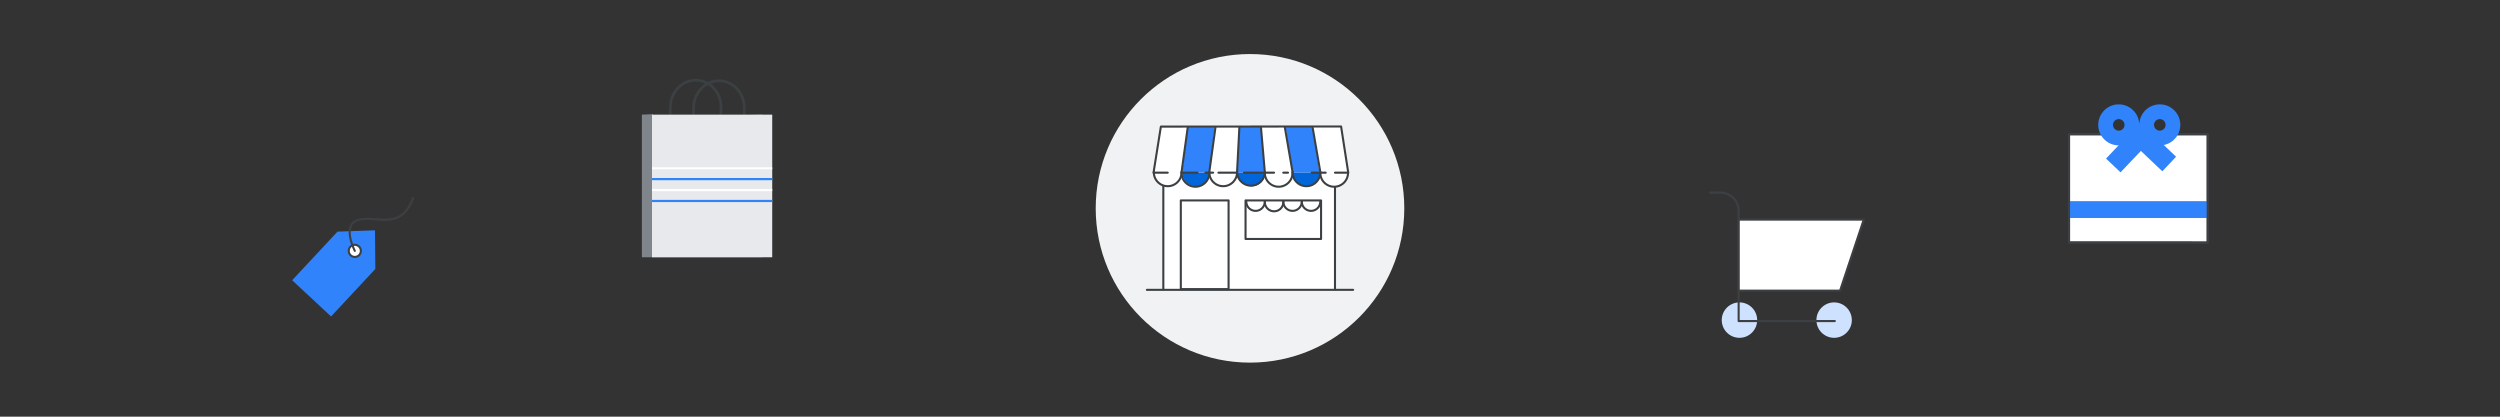 <svg id="Layer_1" data-name="Layer 1" xmlns="http://www.w3.org/2000/svg" xmlns:xlink="http://www.w3.org/1999/xlink" viewBox="0 0 1200 200"><rect x="0" y="0" width="1200" height="200" fill="#333333" stroke="none"/><defs><style>.cls-1,.cls-10,.cls-19,.cls-6,.cls-7{fill:none;}.cls-2{fill:#f0f2f3;}.cls-13,.cls-18,.cls-3,.cls-8,.cls-9{fill:#fff;}.cls-4{fill:#0066d9;}.cls-11,.cls-5{fill:#3183fb;}.cls-6,.cls-7,.cls-8{stroke:#3c4043;}.cls-6{stroke-miterlimit:10;}.cls-10,.cls-13,.cls-18,.cls-19,.cls-7,.cls-8{stroke-linecap:round;stroke-linejoin:round;}.cls-11,.cls-19,.cls-9{fill-rule:evenodd;}.cls-10,.cls-13,.cls-19{stroke:#3d4043;}.cls-12{fill:#cee2ff;}.cls-14{fill:#7f858b;}.cls-15{fill:#3b4043;}.cls-16{fill:#e7e9ec;}.cls-17{clip-path:url(#clip-path);}.cls-18{stroke:#3b4043;}</style><clipPath id="clip-path"><rect class="cls-1" x="312.96" y="55.03" width="57.71" height="68.46"/></clipPath></defs><circle class="cls-2" cx="600" cy="100" r="74.06"/><rect class="cls-3" x="558.4" y="81" width="82.4" height="58.11"/><polygon class="cls-3" points="647.16 82.88 553.84 82.88 557.22 60.77 643.72 60.77 647.16 82.88"/><path class="cls-4" d="M574,89.4a6.52,6.52,0,0,0,6.52-6.52h-13A6.52,6.52,0,0,0,574,89.4Z"/><polygon class="cls-5" points="570.05 60.77 567.47 82.88 580.51 82.88 583.09 60.77 570.05 60.77"/><polygon class="cls-5" points="595.02 60.77 593.54 82.88 607.32 82.88 605.1 60.77 595.02 60.77"/><path class="cls-4" d="M600.8,89.4a6.52,6.52,0,0,0,6.52-6.52H593.54C593.54,86.48,597.2,89.4,600.8,89.4Z"/><polygon class="cls-5" points="617.03 60.77 620.35 82.88 633.38 82.88 630.07 60.77 617.03 60.77"/><path class="cls-4" d="M626.87,89.4a6.52,6.52,0,0,0,6.52-6.52h-13A6.52,6.52,0,0,0,626.87,89.4Z"/><line class="cls-6" x1="640.8" y1="84.75" x2="640.8" y2="139.29"/><line class="cls-6" x1="558.4" y1="139.29" x2="558.4" y2="84.75"/><line class="cls-7" x1="550.51" y1="139.12" x2="649.49" y2="139.12"/><path class="cls-8" d="M567.16,82.71a6.66,6.66,0,1,1-13.32,0"/><path class="cls-7" d="M607.11,96.77a4.44,4.44,0,0,1-8.88,0"/><path class="cls-7" d="M616,96.77a4.44,4.44,0,1,1-8.87,0"/><path class="cls-7" d="M624.86,96.77a4.44,4.44,0,0,1-8.88,0"/><path class="cls-7" d="M633.74,96.77a4.44,4.44,0,0,1-8.88,0"/><rect class="cls-7" x="597.86" y="96.21" width="36.25" height="18.49"/><rect class="cls-7" x="566.79" y="96.21" width="22.93" height="42.57"/><line class="cls-7" x1="567.16" y1="82.53" x2="570.12" y2="61.08"/><line class="cls-7" x1="580.47" y1="82.53" x2="583.43" y2="61.08"/><path class="cls-8" d="M593.79,82.71a6.66,6.66,0,0,1-13.32,0"/><line class="cls-7" x1="593.79" y1="82.53" x2="594.9" y2="61.08"/><line class="cls-7" x1="607.11" y1="82.53" x2="605.26" y2="61.08"/><path class="cls-8" d="M620.42,82.71a6.66,6.66,0,1,1-13.31,0"/><line class="cls-7" x1="620.42" y1="82.53" x2="616.72" y2="61.08"/><line class="cls-7" x1="633.74" y1="82.53" x2="630.04" y2="61.08"/><path class="cls-8" d="M647.05,82.71a6.66,6.66,0,1,1-13.31,0"/><line class="cls-7" x1="567.16" y1="82.88" x2="574.78" y2="82.88"/><line class="cls-7" x1="629.63" y1="82.88" x2="636.33" y2="82.88"/><line class="cls-7" x1="615.98" y1="82.88" x2="618.24" y2="82.88"/><line class="cls-7" x1="597.12" y1="82.88" x2="611.54" y2="82.88"/><line class="cls-7" x1="584.85" y1="82.88" x2="593.79" y2="82.88"/><line class="cls-7" x1="578.63" y1="82.88" x2="582.28" y2="82.88"/><polyline class="cls-7" points="640.8 82.88 647.16 82.88 643.72 60.71 557.22 60.77 553.7 82.88 560.5 82.88"/><path class="cls-7" d="M580.47,82.71a6.66,6.66,0,1,1-13.31,0"/><path class="cls-7" d="M607.13,82.77a6.66,6.66,0,0,1-13.31-.11"/><path class="cls-7" d="M633.74,82.71a6.66,6.66,0,1,1-13.32,0"/><path class="cls-9" d="M1039.8,116.42h19.9v-52H993.13v52h59.13"/><path class="cls-10" d="M1039.8,116.42h19.9v-52H993.13v52h59.13"/><path class="cls-11" d="M993.13,104.63h66.65V96.55H993.13Z"/><path class="cls-10" d="M1039.8,116.42h19.9v-52H993.13v52h59.13"/><path class="cls-11" d="M1020.72,65.87l6.6-7,17.2,16.35-6.6,7Z"/><path class="cls-11" d="M1027.21,58.91l7,6.61-16.36,17.2-6.95-6.6Z"/><path class="cls-11" d="M1017,69.78a9.84,9.84,0,1,0-9.84-9.84A9.84,9.84,0,0,0,1017,69.78Zm0-7.07a2.77,2.77,0,1,0-2.77-2.77A2.77,2.77,0,0,0,1017,62.71Z"/><path class="cls-11" d="M1036.71,69.78a9.84,9.84,0,1,0-9.84-9.84A9.84,9.84,0,0,0,1036.71,69.78Zm0-7.07a2.77,2.77,0,1,0-2.77-2.77A2.77,2.77,0,0,0,1036.71,62.71Z"/><circle class="cls-12" cx="880.38" cy="153.65" r="8.5"/><circle class="cls-12" cx="834.94" cy="153.65" r="8.5"/><path class="cls-10" d="M880.71,154.11H834.55V101.24a8.78,8.78,0,0,0-8.79-8.79h-5"/><path class="cls-13" d="M883.23,139.51l11.36-34.08h-60v34.08Z"/><polygon class="cls-14" points="308.1 55.03 308.1 123.49 365.81 123.49 365.81 55.03 314.5 56.48 313.19 54.8 308.1 55.03"/><path class="cls-15" d="M332.93,67.37a.65.65,0,0,1-.65-.65V51.77c0-7.52,5.75-13.64,12.81-13.64s12.81,6.12,12.81,13.64V66.58a.65.65,0,0,1-1.3,0V51.77c0-6.81-5.16-12.34-11.51-12.34S333.58,45,333.58,51.77V66.72A.65.65,0,0,1,332.93,67.37Z"/><path class="cls-15" d="M345.48,73.26h0a.66.66,0,0,1-.63-.67l.62-20.76A12.69,12.69,0,0,0,342.33,43a11,11,0,0,0-16.24-.49,12.72,12.72,0,0,0-3.65,8.63L321.81,72a.65.65,0,1,1-1.3,0l.63-20.89a14,14,0,0,1,4-9.51,12.28,12.28,0,0,1,18.14.55,14,14,0,0,1,3.44,9.73l-.62,20.76A.65.65,0,0,1,345.48,73.26Z"/><rect class="cls-16" x="312.96" y="55.03" width="57.71" height="68.46"/><g class="cls-17"><path class="cls-3" d="M373.87,81.28h-70.2a.53.53,0,1,1,0-1h70.2a.53.53,0,1,1,0,1Z"/><path class="cls-5" d="M373.87,86.51h-70.2a.53.53,0,1,1,0-1.06h70.2a.53.53,0,1,1,0,1.06Z"/><path class="cls-3" d="M373.87,91.74h-70.2a.53.53,0,1,1,0-1.06h70.2a.53.53,0,0,1,0,1.06Z"/><path class="cls-5" d="M373.87,97h-70.2a.53.53,0,1,1,0-1.06h70.2a.53.53,0,1,1,0,1.06Z"/></g><path class="cls-5" d="M180,110.55l-18,.63-21.76,23.34,18.67,17.39,21.25-22.81Z"/><path class="cls-18" d="M170.31,123.32a2.9,2.9,0,1,0-2.9-2.9A2.9,2.9,0,0,0,170.31,123.32Z"/><path class="cls-19" d="M170.31,120.42s-6.75-13,2.08-15,19.89,5.44,25.9-10.33"/></svg>